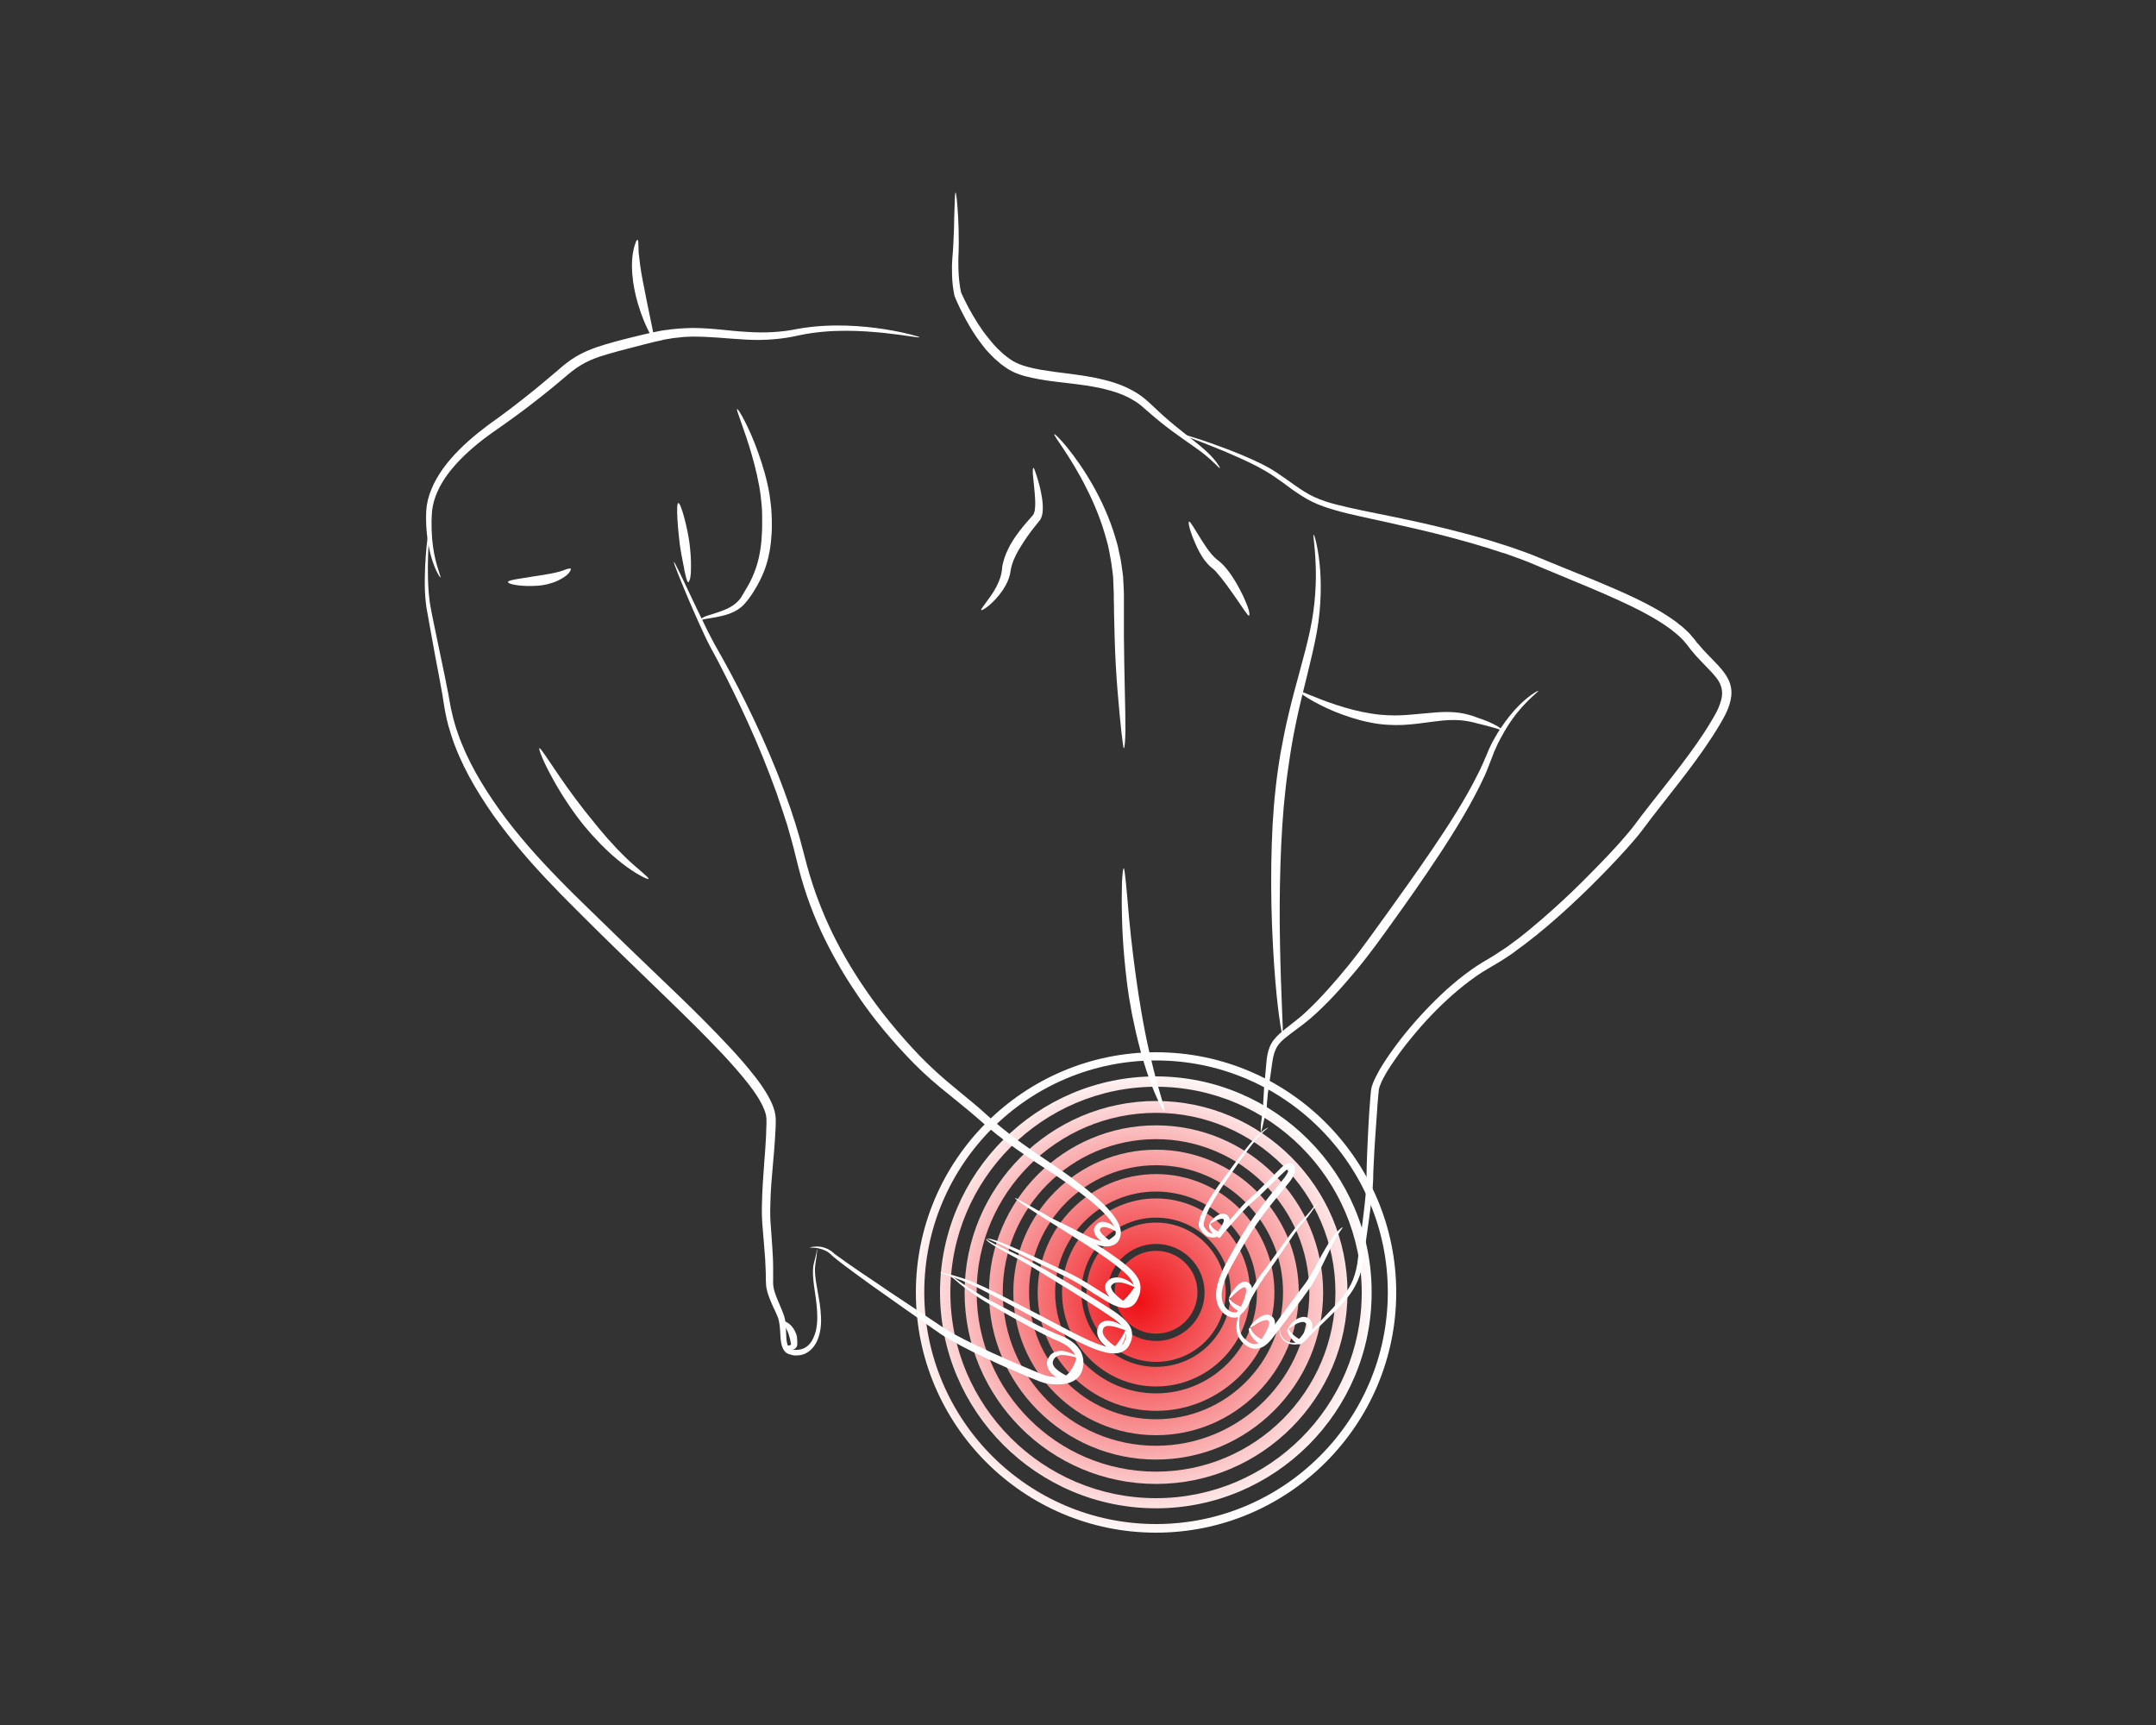 <svg xml:space="preserve" style="enable-background:new 0 0 1000 800;" viewBox="0 0 1000 800" y="0px" x="0px" id="Layer_1" xmlns:xlink="http://www.w3.org/1999/xlink" xmlns="http://www.w3.org/2000/svg"><rect x="0" y="0" width="1000" height="800" fill="#333333" stroke="none"/><style type="text/css">	.st0{fill:url(#SVGID_1_);}	.st1{fill:url(#SVGID_00000103982473809095813850000004381150089867750587_);}	.st2{fill:url(#SVGID_00000016056851623889307660000008702981135272000700_);}	.st3{fill:url(#SVGID_00000124152151442305397830000013011541263061057193_);}	.st4{fill:url(#SVGID_00000020381047114124167330000006025769329362413210_);}	.st5{fill:url(#SVGID_00000107586667652015512880000012143685435220854453_);}	.st6{fill:url(#SVGID_00000077296682133249455740000002774730015897026742_);}	.st7{fill:url(#SVGID_00000179641041559121190090000001537286556476906384_);}	.st8{fill:url(#SVGID_00000011004748073633540120000017464600614136103087_);}	.st9{fill:#FFFFFF;}</style><g>	<g>		<g>			<g>				<radialGradient gradientUnits="userSpaceOnUse" r="109.476" cy="603.568" cx="528.246" id="SVGID_1_">					<stop style="stop-color:#EF4136" offset="0"></stop>					<stop style="stop-color:#EF0F14" offset="0"></stop>					<stop style="stop-color:#FFFFFF" offset="1"></stop>				</radialGradient>				<path d="M536.2,631.6c-17.8,0-32.3-14.5-32.3-32.3c0-17.8,14.5-32.3,32.3-32.3c17.8,0,32.3,14.5,32.3,32.3     C568.5,617.2,554,631.6,536.2,631.6z M536.2,576.9c-12.4,0-22.5,10.1-22.5,22.5s10.1,22.5,22.5,22.5c12.4,0,22.5-10.1,22.5-22.5     S548.6,576.9,536.2,576.9z" class="st0"></path>			</g>			<g>									<radialGradient gradientUnits="userSpaceOnUse" r="109.476" cy="603.567" cx="528.246" id="SVGID_00000178181911940944287710000017599541102039408042_">					<stop style="stop-color:#EF4136" offset="0"></stop>					<stop style="stop-color:#EF0F14" offset="0"></stop>					<stop style="stop-color:#FFFFFF" offset="1"></stop>				</radialGradient>				<path d="M536.2,643c-24,0-43.6-19.6-43.6-43.6     c0-24,19.6-43.6,43.6-43.6c24,0,43.6,19.6,43.6,43.6C579.8,623.4,560.2,643,536.2,643z M536.2,564.7     c-19.1,0-34.6,15.5-34.6,34.6c0,19.1,15.5,34.6,34.6,34.6c19.1,0,34.6-15.5,34.6-34.6C570.8,580.2,555.3,564.7,536.2,564.7z" style="fill:url(#SVGID_00000178181911940944287710000017599541102039408042_);"></path>			</g>			<g>									<radialGradient gradientUnits="userSpaceOnUse" r="109.477" cy="603.568" cx="528.246" id="SVGID_00000129181595459076218950000004780982798392770974_">					<stop style="stop-color:#EF4136" offset="0"></stop>					<stop style="stop-color:#EF0F14" offset="0"></stop>					<stop style="stop-color:#FFFFFF" offset="1"></stop>				</radialGradient>				<path d="M536.2,654.3     c-30.3,0-54.9-24.6-54.9-54.9c0-30.3,24.6-54.9,54.9-54.9c30.3,0,54.9,24.6,54.9,54.9C591.1,629.6,566.5,654.3,536.2,654.3z      M536.2,552.6c-25.8,0-46.8,21-46.8,46.8s21,46.8,46.8,46.8c25.8,0,46.8-21,46.8-46.8S562,552.6,536.2,552.6z" style="fill:url(#SVGID_00000129181595459076218950000004780982798392770974_);"></path>			</g>			<g>									<radialGradient gradientUnits="userSpaceOnUse" r="109.476" cy="603.568" cx="528.246" id="SVGID_00000133509274729009410700000005040552904809180586_">					<stop style="stop-color:#EF4136" offset="0"></stop>					<stop style="stop-color:#EF0F14" offset="0"></stop>					<stop style="stop-color:#FFFFFF" offset="1"></stop>				</radialGradient>				<path d="M536.2,665.6     c-36.5,0-66.2-29.7-66.2-66.2s29.7-66.2,66.2-66.2c36.5,0,66.2,29.7,66.2,66.2S572.7,665.6,536.2,665.6z M536.2,540.4     c-32.5,0-58.9,26.4-58.9,58.9c0,32.5,26.4,58.9,58.9,58.9c32.5,0,58.9-26.4,58.9-58.9C595.1,566.9,568.7,540.4,536.2,540.4z" style="fill:url(#SVGID_00000133509274729009410700000005040552904809180586_);"></path>			</g>			<g>									<radialGradient gradientUnits="userSpaceOnUse" r="109.476" cy="603.568" cx="528.246" id="SVGID_00000036949219641005815440000003617693272270714806_">					<stop style="stop-color:#EF4136" offset="0"></stop>					<stop style="stop-color:#EF0F14" offset="0"></stop>					<stop style="stop-color:#FFFFFF" offset="1"></stop>				</radialGradient>				<path d="M536.2,676.9     c-42.7,0-77.5-34.8-77.5-77.5c0-42.7,34.8-77.5,77.5-77.5c42.7,0,77.5,34.8,77.5,77.5C613.7,642.1,578.9,676.9,536.2,676.9z      M536.2,528.3c-39.2,0-71.1,31.9-71.1,71.1c0,39.2,31.9,71.1,71.1,71.1c39.2,0,71.1-31.9,71.1-71.1     C607.2,560.2,575.4,528.3,536.2,528.3z" style="fill:url(#SVGID_00000036949219641005815440000003617693272270714806_);"></path>			</g>			<g>									<radialGradient gradientUnits="userSpaceOnUse" r="109.476" cy="603.568" cx="528.246" id="SVGID_00000061451218847612090320000005903385723297985453_">					<stop style="stop-color:#EF4136" offset="0"></stop>					<stop style="stop-color:#EF0F14" offset="0"></stop>					<stop style="stop-color:#FFFFFF" offset="1"></stop>				</radialGradient>				<path d="M536.2,688.2     c-49,0-88.8-39.9-88.8-88.8c0-49,39.9-88.8,88.8-88.8s88.8,39.9,88.8,88.8C625,648.3,585.2,688.2,536.2,688.2z M536.2,516.1     c-45.9,0-83.2,37.3-83.2,83.2c0,45.9,37.3,83.2,83.2,83.2c45.9,0,83.2-37.3,83.2-83.2C619.4,553.5,582.1,516.1,536.2,516.1z" style="fill:url(#SVGID_00000061451218847612090320000005903385723297985453_);"></path>			</g>			<g>									<radialGradient gradientUnits="userSpaceOnUse" r="109.476" cy="603.567" cx="528.246" id="SVGID_00000046304832635208174440000000010777985915521675_">					<stop style="stop-color:#EF4136" offset="0"></stop>					<stop style="stop-color:#EF0F14" offset="0"></stop>					<stop style="stop-color:#FFFFFF" offset="1"></stop>				</radialGradient>				<path d="M536.2,699.5     C481,699.5,436,654.6,436,599.3c0-55.2,44.9-100.1,100.1-100.1c55.2,0,100.1,44.9,100.1,100.1     C636.3,654.6,591.4,699.5,536.2,699.5z M536.2,504c-52.6,0-95.4,42.8-95.4,95.4c0,52.6,42.8,95.4,95.4,95.4s95.4-42.8,95.4-95.4     C631.5,546.8,588.8,504,536.2,504z" style="fill:url(#SVGID_00000046304832635208174440000000010777985915521675_);"></path>			</g>			<g>									<radialGradient gradientUnits="userSpaceOnUse" r="109.476" cy="603.567" cx="528.246" id="SVGID_00000054966535025056765150000014793024999583262142_">					<stop style="stop-color:#EF4136" offset="0"></stop>					<stop style="stop-color:#EF0F14" offset="0"></stop>					<stop style="stop-color:#FFFFFF" offset="1"></stop>				</radialGradient>				<path d="M536.2,710.8     c-61.5,0-111.4-50-111.4-111.4c0-61.4,50-111.4,111.4-111.4c61.4,0,111.4,50,111.4,111.4C647.6,660.8,597.6,710.8,536.2,710.8z      M536.2,491.8c-59.3,0-107.5,48.2-107.5,107.5c0,59.3,48.2,107.5,107.5,107.5c59.3,0,107.5-48.2,107.5-107.5     C643.7,540.1,595.5,491.8,536.2,491.8z" style="fill:url(#SVGID_00000054966535025056765150000014793024999583262142_);"></path>			</g>		</g>		<g>							<radialGradient gradientUnits="userSpaceOnUse" r="109.476" cy="603.568" cx="528.246" id="SVGID_00000023971990921821999870000009498148666391769264_">				<stop style="stop-color:#EF4136" offset="0"></stop>				<stop style="stop-color:#EF0F14" offset="0"></stop>				<stop style="stop-color:#FFFFFF" offset="1"></stop>			</radialGradient>			<circle r="19.2" cy="599.3" cx="536.2" style="fill:url(#SVGID_00000023971990921821999870000009498148666391769264_);"></circle>		</g>	</g>	<g>		<g>			<path d="M593.5,613.7c0,0,0.1,0.2,0.1,0.6c0,0.2,0,0.5,0,0.8c0,0.3,0,0.6,0,1c0,0.4,0.1,0.8,0.1,1.3    c0.1,0.5,0.2,1,0.4,1.5c0.4,1,1.1,2.1,2.3,2.9c1.2,0.7,2.8,1.1,4.5,0.9c0.9-0.1,1.7-0.4,2.5-0.8c0.2-0.1,0.4-0.2,0.5-0.4l0.2-0.2    l0.3-0.3c0.4-0.4,0.7-0.8,1.1-1.2c3-3.1,6.4-6.6,10.2-10.5c1.9-2,3.8-4,5.8-6.3c1.9-2.2,3.7-4.7,5.1-7.4c1.4-2.8,2.3-5.9,2.9-9.2    c0.4-3.4,0.9-6.9,1.3-10.5c0.9-7.2,2-14.8,2.7-22.7c0.2-2,0.3-3.9,0.3-5.9c0-2,0.1-4.1,0.1-6.2c0.1-4.1,0.3-8.3,0.5-12.6    c0.2-4.2,0.4-8.6,0.7-12.9c0.2-2.2,0.3-4.4,0.5-6.6c0.1-1.1,0.2-2.2,0.3-3.3c0.1-0.5,0.2-1.4,0.4-1.9c0.2-0.6,0.4-1.2,0.6-1.7    c0.9-2.2,2-4.2,3.1-6.2c1.2-2,2.4-3.9,3.7-5.8c2.6-3.8,5.3-7.4,8.2-11c5.8-7.1,12.2-13.9,19.1-20.2c3.5-3.1,7.1-6.1,10.9-8.8    c1.9-1.4,3.9-2.7,5.9-3.9c2.1-1.2,3.9-2.3,5.8-3.5c1.9-1.2,3.7-2.5,5.6-3.7c1.8-1.3,3.6-2.7,5.4-4c1.8-1.4,3.5-2.8,5.2-4.2    c1.7-1.4,3.4-2.9,5.1-4.3c6.7-5.8,13.1-11.7,19.1-17.7c6-6,11.8-11.9,17.1-17.8c2.6-3,5.2-5.9,7.4-8.9c2.3-3.1,4.6-6.1,6.9-9    c4.5-5.8,9.4-11.8,14.3-18.3c4.9-6.5,9.9-13.3,14.3-20.8c1.1-1.9,2.2-3.7,3-5.6c0.8-1.9,1.5-3.9,1.7-5.8c0.2-1.9-0.1-3.7-0.9-5.5    c-0.8-1.8-2.2-3.4-3.7-5.1c-3-3.3-6.6-6.6-9.6-10.4c-0.4-0.5-0.8-0.9-1.1-1.4c-0.4-0.5-0.8-1-1.1-1.4l-1.1-1.3    c-0.4-0.4-0.7-0.9-1.1-1.2c-0.8-0.8-1.6-1.6-2.5-2.3l-2.7-2.2c-7.5-5.5-16.2-9.8-25-13.8c-8.8-4-17.9-7.7-26.8-11.4    c-4.5-1.8-9-3.8-13.4-5.6l-3.3-1.3c-1.1-0.4-2.2-0.8-3.3-1.2c-1.1-0.4-2.2-0.8-3.3-1.2c-1.1-0.4-2.2-0.8-3.4-1.1    c-9-3-17.9-5.5-26.8-7.8c-8.8-2.3-17.5-4.2-25.9-6.1c-4.2-0.9-8.3-1.8-12.3-2.7c-4-0.9-8-1.8-11.8-2.9c-3.8-1.1-7.5-2.3-11-4    c-3.5-1.7-6.5-3.8-9.4-5.8c-2.8-2.1-5.5-4.1-8.2-5.9c-2.6-1.8-5.3-3.3-7.9-4.7c-5.2-2.7-10.1-4.8-14.5-6.7    c-4.3-1.8-8.1-3.3-11.2-4.5c-3.1-1.2-5.5-2.1-7.1-2.7c-1.6-0.6-2.5-1-2.4-1.1c0-0.1,0.9,0.1,2.6,0.6c1.7,0.5,4.1,1.3,7.3,2.3    c3.1,1.1,7,2.4,11.4,4.1c4.4,1.7,9.4,3.7,14.8,6.3c2.7,1.3,5.5,2.8,8.2,4.6c2.7,1.8,5.5,3.8,8.3,5.8c2.9,2,5.8,4,9.1,5.5    c3.3,1.5,6.9,2.7,10.7,3.6c7.5,1.9,15.7,3.5,24.1,5.2c8.4,1.7,17.1,3.6,26,5.8c8.9,2.2,18,4.6,27.1,7.6c1.1,0.4,2.3,0.7,3.4,1.1    c1.1,0.4,2.3,0.8,3.4,1.2c1.1,0.4,2.3,0.8,3.4,1.2l3.4,1.3c4.5,1.8,8.9,3.7,13.4,5.5c9,3.6,18.1,7.3,27,11.2    c8.9,4,17.8,8.3,25.8,14.1c1,0.8,1.9,1.6,2.9,2.3c1,0.8,1.8,1.7,2.8,2.6c0.5,0.4,0.9,0.9,1.3,1.4l1.2,1.4    c0.4,0.5,0.8,0.9,1.1,1.4c0.3,0.5,0.7,0.9,1.1,1.3c2.9,3.6,6.3,6.7,9.5,10.2c1.6,1.8,3.2,3.7,4.4,6.1c1.2,2.4,1.7,5.2,1.4,7.8    c-0.6,5.2-3.1,9.4-5.3,13.2c-4.6,7.7-9.6,14.7-14.5,21.2c-4.9,6.5-9.8,12.6-14.3,18.4c-2.3,2.9-4.5,5.8-6.8,8.9    c-2.4,3.2-5,6.2-7.7,9.2c-5.4,6-11.2,12-17.3,18c-6.1,6-12.6,12-19.4,17.8c-1.7,1.4-3.5,2.9-5.2,4.3c-1.8,1.4-3.6,2.8-5.4,4.2    c-1.8,1.3-3.7,2.7-5.5,4.1c-1.9,1.3-3.8,2.6-5.8,3.8c-2,1.2-4.1,2.4-5.9,3.5c-1.9,1.1-3.8,2.3-5.6,3.6c-3.7,2.6-7.2,5.4-10.6,8.4    c-6.8,6-13.1,12.6-18.8,19.6c-2.9,3.5-5.6,7-8.1,10.7c-1.3,1.8-2.5,3.7-3.6,5.5c-1.1,1.9-2.2,3.8-2.9,5.7    c-0.2,0.5-0.4,0.9-0.5,1.4c-0.1,0.2-0.1,0.5-0.2,0.7c0,0.2-0.1,0.4-0.1,0.7c-0.1,1.1-0.2,2.2-0.3,3.3c-0.2,2.2-0.4,4.4-0.5,6.5    c-0.3,4.3-0.6,8.6-0.9,12.8c-0.3,4.2-0.5,8.4-0.7,12.5c-0.1,2.1-0.2,4.1-0.2,6.1c-0.1,2.1-0.2,4.1-0.4,6.1c-0.8,8-2,15.6-3,22.8    c-0.5,3.6-1,7.1-1.5,10.5c-0.6,3.5-1.7,6.8-3.3,9.8c-1.5,3-3.5,5.5-5.5,7.8c-2,2.2-4.1,4.3-6,6.2c-3.9,3.8-7.5,7.2-10.5,10.3    c-0.4,0.4-0.8,0.8-1.1,1.1l-0.3,0.3l-0.3,0.3c-0.2,0.2-0.5,0.4-0.7,0.5c-1,0.5-2,0.8-3,0.9c-2,0.2-3.8-0.3-5.1-1.2    c-1.3-0.9-2.1-2.2-2.5-3.4c-0.2-0.6-0.2-1.1-0.3-1.6c0-0.5,0-1,0-1.4c0-0.4,0-0.8,0.1-1.1c0-0.3,0.1-0.6,0.1-0.8    C593.4,613.9,593.5,613.7,593.5,613.7z" class="st9"></path>		</g>		<g>			<path d="M594.8,479.5c-0.3,0-1.1-4.5-2-11.9c-0.9-7.4-1.8-17.8-2.4-29.5c-1.3-23.3-1.1-51.8,1.2-71.9    c0.5-5,1.3-10.7,2.3-16.7c1.1-6,2.3-12.3,3.9-18.8c3-12.9,7.2-26.1,9.8-38.2c2.6-12.1,3-23.3,2.6-31.4c-0.3-8.1-1.3-13-0.9-13.1    c0.3-0.1,1.8,4.8,2.7,12.9c0.9,8.1,1,19.6-1.2,32.1c-2.3,12.5-6.1,25.7-8.9,38.5c-1.4,6.4-2.6,12.7-3.5,18.6    c-0.9,5.9-1.7,11.5-2.2,16.4c-2.3,19.8-3,48.1-2.5,71.3c0.2,11.6,0.6,22,0.9,29.4C594.9,474.9,595.2,479.4,594.8,479.5z" class="st9"></path>		</g>		<g>			<path d="M697,338.8c-0.1,0.1-0.5-0.1-1.3-0.4c-0.8-0.3-2-0.7-3.5-1.1c-1.5-0.4-3.3-0.9-5.3-1.4    c-1-0.2-2.1-0.5-3.2-0.8c-0.6-0.1-1.1-0.3-1.7-0.4c-0.6-0.1-1.1-0.2-1.7-0.3c-4.6-0.8-9.8-0.5-15,0.2c-5.1,0.7-10.3,1.4-14.6,1.6    c-4.3,0.2-9.9,0-15.5-1.2c-5.6-1.1-11.2-3-16.2-5c-9.9-4.1-17-9-16.6-9.5c0.3-0.5,7.8,3.3,17.7,6.5c4.9,1.6,10.5,3.1,15.8,3.9    c5.3,0.9,10.4,1,14.5,0.8c4.1-0.2,9.1-0.8,14.4-1.2c5.3-0.5,11.1-0.5,16.1,0.9c0.6,0.2,1.2,0.3,1.8,0.5c0.6,0.2,1.1,0.4,1.7,0.6    c1.1,0.4,2.1,0.8,3.1,1.1c2,0.7,3.8,1.5,5.2,2.2c1.4,0.7,2.6,1.4,3.3,2C696.9,338.1,697.2,338.7,697,338.8z" class="st9"></path>		</g>		<g>			<path d="M584.9,524.8c-0.1,0-0.2-1-0.1-2.8c0.1-0.9,0.2-2,0.4-3.3c0.1-0.6,0.2-1.3,0.3-2c0.1-0.7,0.2-1.4,0.4-2.2    c0-0.3,0-0.7,0-1c0-0.4,0-0.8,0-1.1c0-0.8,0-1.6,0.1-2.4c0.1-1.7,0.2-3.4,0.3-5.3c0.3-3.7,0.7-7.8,1.1-12.1    c0.2-2.2,0.5-4.6,1.5-7c0.9-2.4,2.7-4.5,4.6-6.2c3.8-3.4,7.9-6.1,11.6-9.5c7.4-6.8,14.3-14.8,20.6-22.5    c6.3-7.8,11.7-15.6,16.6-22.3c6.2-8.7,14-19.4,21.8-30.9c7.8-11.5,15.7-23.7,21.5-35.5c0.4-0.7,0.7-1.5,1.1-2.2    c0.3-0.7,0.6-1.5,1-2.2c0.6-1.5,1.3-2.9,1.9-4.4c0.3-0.7,0.6-1.5,0.9-2.2c0.3-0.7,0.7-1.4,1-2.1c0.3-0.7,0.7-1.4,1-2    c0.4-0.6,0.7-1.3,1.1-1.9c2.9-5.1,6.1-9.2,9-12.5c5.9-6.5,10.8-9,10.9-8.8c0.2,0.3-4.2,3.3-9.6,9.9c-2.7,3.3-5.5,7.5-8.1,12.5    c-0.3,0.6-0.6,1.3-1,1.9c-0.3,0.6-0.6,1.3-0.9,2c-0.3,0.7-0.6,1.4-0.9,2c-0.3,0.7-0.5,1.4-0.8,2.1c-0.6,1.5-1.1,2.9-1.7,4.4    c-0.3,0.8-0.6,1.5-0.9,2.3c-0.3,0.8-0.7,1.5-1,2.3c-5.6,12.2-13.3,24.8-21,36.5c-7.7,11.7-15.4,22.6-21.6,31.2    c-4.8,6.7-10.4,14.6-16.9,22.4c-6.5,7.8-13.6,15.8-21.5,22.6c-4,3.4-8.3,6.2-11.9,9.2c-1.8,1.5-3.2,3.1-4,5    c-0.9,1.9-1.3,4-1.6,6.1c-0.6,4.3-1.2,8.4-1.7,12c-0.3,1.8-0.5,3.5-0.6,5.2c-0.1,0.8-0.2,1.6-0.2,2.3c0,0.4,0,0.7-0.1,1.1    c0,0.4,0,0.8,0,1.2c-0.4,1.6-0.7,3-1.1,4.3c-0.3,1.2-0.5,2.3-0.7,3.2C585.2,523.9,585.1,524.8,584.9,524.8z" class="st9"></path>		</g>		<g>			<path d="M611.2,557.4c0.1,0.1-0.8,1.7-2.8,4.5c-1,1.4-2.2,3.1-3.9,4.8c-1.5,1.7-3.1,4-4.8,6.4    c-3.4,4.9-7.2,10.7-11.7,17c-0.3,0.4-0.6,0.8-0.9,1.2c-0.3,0.4-0.6,0.7-0.8,1.1c-0.5,0.8-1,1.6-1.6,2.4c-1,1.7-2,3.4-3.1,5.2    c-1,1.8-2.1,3.6-3.2,5.4c-0.6,0.9-1.1,1.8-1.7,2.7c-0.3,0.5-0.6,0.9-1,1.4c-0.2,0.2-0.4,0.5-0.6,0.7c-0.2,0.2-0.7,0.6-1.1,0.7    c-0.9,0.2-1.7,0.2-2.5,0.1c-0.8-0.1-1.6-0.4-2.3-0.8c-1.4-0.7-2.6-1.9-3.4-3.2c-1.7-2.6-2-5.9-1.6-8.8c0.4-2.9,1.4-5.6,2.5-8.2    c1.1-2.5,2.4-4.9,3.7-7.3c1.3-2.4,2.6-4.6,3.9-6.9c1.3-2.2,2.6-4.5,4-6.6c2.7-4.2,5.5-8.1,8.2-11.5c1.7-2.2,3.6-4.6,5.6-7    c1-1.2,2-2.4,3-3.7c0.5-0.6,1-1.2,1.4-1.9c0.4-0.6,0.8-1.3,1-1.9c0.1-0.3,0.2-0.6,0.2-0.9c0-0.1,0-0.2,0-0.4c0,0,0,0,0,0    c0,0,0,0,0,0c0,0,0,0,0,0c0,0,0,0-0.1,0l-0.2,0.1c-0.4,0.2-1.1,0.9-1.8,1.5c-0.6,0.6-1.3,1.2-1.9,1.8c-2.6,2.5-5.2,5-7.8,7.6    c-1.3,1.3-2.7,2.6-4.1,3.8c-0.8,0.7-1.4,1.2-2.1,1.8c-0.7,0.6-1.3,1.3-1.9,1.9c-2.6,2.6-5,5.5-7.5,8.3c-0.6,0.7-1.3,1.4-1.9,2.1    c-0.6,0.7-1.5,1.4-2.3,2c-0.9,0.6-1.9,1-3,1.1c-1.1,0.1-2.3-0.1-3.3-0.6c-1-0.5-1.7-1.3-2.4-2.1l-0.4-0.6l-0.4-0.6l-0.2-0.3    c-0.1-0.1-0.1-0.3-0.2-0.5c-0.1-0.3-0.2-0.6-0.2-0.9c-0.1-1.1,0.2-2.1,0.4-3c0.3-0.9,0.6-1.8,1-2.6c1.5-3.3,3.3-6.2,5.1-9    c1.8-2.8,3.7-5.4,5.5-7.8c3.6-4.9,6.8-9.3,9.6-12.8c2.8-3.6,5.3-6.3,7.3-8c1.9-1.7,3.3-2.2,3.4-2.1c0,0-0.3,0.2-0.8,0.6    c-0.5,0.4-1.3,1-2.2,1.9c-1.8,1.7-4.1,4.6-6.8,8.2c-2.7,3.7-5.8,8.1-9.2,13.1c-1.8,2.5-3.5,5.1-5.2,7.9c-1.7,2.8-3.4,5.7-4.7,8.9    c-0.3,0.8-0.6,1.6-0.8,2.4c-0.2,0.8-0.4,1.6-0.3,2.3c0,0.2,0,0.3,0.1,0.4l0.1,0.2l0.2,0.3l0.3,0.5l0.4,0.5c0.5,0.6,1,1.2,1.7,1.5    c1.2,0.7,2.8,0.4,4.1-0.5c0.7-0.4,1.3-1,1.9-1.6c0.6-0.7,1.2-1.3,1.8-2c2.4-2.8,4.8-5.7,7.4-8.5c0.7-0.7,1.3-1.4,2-2    c0.7-0.7,1.5-1.3,2.1-1.9c1.4-1.2,2.7-2.5,4-3.8c2.6-2.6,5.2-5.2,7.7-7.7c0.6-0.6,1.3-1.2,1.9-1.9c0.7-0.6,1.2-1.2,2.3-1.9    l0.4-0.2c0.2-0.1,0.4-0.1,0.6-0.2c0.4-0.1,0.8-0.1,1.2-0.1c0.8,0.1,1.6,0.6,1.9,1.4c0.2,0.4,0.3,0.8,0.3,1.2c0,0.3,0,0.6,0,0.9    c-0.1,0.6-0.2,1.1-0.4,1.5c-0.7,1.8-1.8,3.3-2.9,4.6c-1,1.3-2.1,2.5-3,3.7c-2,2.4-3.9,4.7-5.6,6.9c-2.7,3.4-5.4,7.2-8.1,11.3    c-1.3,2.1-2.6,4.2-3.9,6.4c-1.3,2.2-2.6,4.5-3.9,6.8c-1.3,2.3-2.6,4.7-3.7,7.1c-1.1,2.4-2,4.9-2.4,7.4c-0.4,2.5-0.1,5.1,1.2,7.1    c0.6,1,1.5,1.9,2.5,2.4c0.5,0.3,1,0.4,1.5,0.5c0.5,0.1,1.1,0.1,1.5,0c0.1,0,0,0,0.2-0.2c0.1-0.1,0.3-0.3,0.4-0.5    c0.3-0.4,0.6-0.8,0.9-1.2c0.6-0.8,1.2-1.7,1.7-2.6c1.1-1.8,2.2-3.5,3.2-5.3c1.1-1.8,2.1-3.5,3.2-5.2c0.5-0.8,1.1-1.7,1.7-2.5    c0.3-0.4,0.6-0.8,0.9-1.2c0.3-0.4,0.6-0.7,0.9-1.1c4.5-6.1,8.5-11.9,12.1-16.6c1.8-2.4,3.4-4.5,5.2-6.3c1.7-1.6,3-3.2,4.1-4.5    C610,558.9,611.1,557.4,611.2,557.4z" class="st9"></path>		</g>		<g>			<path d="M622.8,569.2c0.1,0.1-1.1,1.4-2.5,3.9c-1.5,2.4-3.3,6-5.2,10c-2,4-4,8.6-6.6,12.8c-0.7,1.1-1.4,2-2.1,3    c-0.7,0.9-1.4,1.9-2,2.8c-1.3,1.8-2.6,3.5-3.8,5.1c-2.3,3.1-5.2,7-8.3,11c-0.8,1-1.6,2.1-2.4,3.1c-0.9,1.1-1.8,2.1-2.9,2.9    c-1.1,0.9-2.5,1.5-4.1,1.7c-1.5,0.1-3-0.3-4.2-1c-1.2-0.7-2.1-1.6-2.9-2.5c-0.8-1-1.4-2-1.8-3.1c-0.7-2.2-0.6-4.2-0.3-5.8    c0.5-3.2,1.6-4.9,1.7-4.9c0.2,0.1-0.5,1.9-0.6,5c-0.1,1.5,0,3.3,0.7,5.1c0.4,0.9,0.9,1.7,1.6,2.4c0.8,0.7,1.6,1.5,2.5,2    c0.9,0.5,1.9,0.7,2.9,0.6c1-0.1,2-0.6,2.8-1.4c1.8-1.4,3.1-3.6,4.6-5.7c3-4.1,5.8-8,8.1-11.1c1.2-1.5,2.4-3.3,3.8-5.1    c0.7-0.9,1.4-1.8,2.1-2.8c0.7-0.9,1.5-1.9,2.1-2.8c2.6-3.9,4.8-8.4,7-12.3c2.2-3.9,4.3-7.4,6.1-9.7    C621.1,570.1,622.7,569,622.8,569.2z" class="st9"></path>		</g>		<g>			<path d="M570.1,602.3c0.2,0,0.5,0.5,1.1,1.2c0.7,0.6,1.8,1.4,3.2,2c0.3,0.2,0.7,0.3,1,0.5c0.1,0,0.2,0,0.2,0    c0,0,0-0.1,0-0.1c0,0,0,0,0.1-0.2c0.2-0.4,0.4-0.7,0.5-1.1c0.7-1.4,1.2-2.9,1.5-4.1c0.2-0.6,0.3-1.3,0.3-1.9    c0-0.7-0.1-1.2-0.3-1.4c-0.1-0.1-0.2-0.2-0.4-0.2c-0.2,0-0.5,0-0.8,0.2c-0.6,0.3-1.3,0.7-2,1.2    C572.2,600.3,570.4,602.5,570.1,602.3c-0.3-0.2,0.8-2.8,3.2-5.5c0.6-0.7,1.3-1.4,2.3-1.9c0.5-0.3,1.1-0.5,1.8-0.5    c0.4,0,0.8,0,1.1,0.2c0.4,0.1,0.7,0.4,1,0.6c0.3,0.2,0.5,0.5,0.7,0.8c0.2,0.3,0.3,0.6,0.4,0.9c0.1,0.3,0.1,0.6,0.2,0.8    c0,0.3,0,0.5,0.1,0.8c0,1-0.1,1.9-0.3,2.6c-0.4,1.5-1,3.1-1.9,4.7c-0.2,0.4-0.5,0.8-0.8,1.2c-0.1,0.1-0.4,0.6-0.6,0.8l-0.8,0.9    c-0.1,0.1-0.1,0.2-0.2,0.2l-0.3-0.1l-0.5-0.2c-0.3-0.2-0.7-0.3-1-0.5c-0.5-0.3-0.8-0.5-1.1-0.7c-1.4-1-2.5-2.1-3-3.1    C569.8,603.1,569.9,602.3,570.1,602.3z" class="st9"></path>		</g>		<g>			<path d="M579.8,615.6c0.1,0,0.2,0.3,0.4,0.8c0.2,0.4,0.5,1,1,1.7c0.5,0.6,1.2,1.3,2.1,1.9c0.4,0.3,0.9,0.6,1.4,0.9    l0.3,0.2l0.1,0c0,0,0.1,0,0.1,0c0,0,0-0.1,0-0.1l0,0l0.2-0.3c0.3-0.5,0.6-0.9,0.9-1.4c0.6-0.9,1-1.8,1.4-2.6    c0.3-0.6,0.6-1.3,0.8-2c0.2-0.7,0.3-1.4,0.1-1.8c-0.1-0.2-0.2-0.4-0.4-0.5c-0.2-0.1-0.4-0.2-0.7-0.2c-0.6,0-1.5,0.2-2.2,0.5    c-1.5,0.6-2.9,1.5-3.8,2.1C580.5,615.4,579.9,615.7,579.8,615.6c-0.1-0.1,0.2-0.8,1-1.7c0.8-0.9,2-2.1,3.6-3.1    c0.8-0.5,1.8-1,3.1-1.1c0.6,0,1.4,0.1,2,0.5c0.6,0.4,1.2,0.9,1.5,1.6c0.6,1.4,0.4,2.6,0.2,3.5c-0.2,1-0.6,1.8-0.9,2.5    c-0.4,0.9-1,1.9-1.7,2.9c-0.3,0.5-0.7,1-1.1,1.4c-0.3,0.3-0.5,0.7-0.8,1c-0.3,0.4-0.7,0.8-1,1.2c-0.5-0.3-0.9-0.6-1.4-0.9    c-0.2-0.2-0.5-0.3-0.7-0.5l-0.4-0.3c-0.5-0.4-0.9-0.8-1.4-1.3c-0.8-0.9-1.5-1.8-2-2.7c-0.4-0.9-0.6-1.7-0.6-2.3    C579.5,615.9,579.7,615.6,579.8,615.6z" class="st9"></path>		</g>		<g>			<path d="M597.6,616.1c0.2,0.1,0.3,0.6,0.8,1.3c0.5,0.7,1.4,1.7,2.5,2.5c0.3,0.2,0.6,0.4,0.9,0.6    c0.1,0.1,0.3,0.2,0.4,0.3c0.2,0.1,0.3,0.2,0.3,0.1c0.1,0,0.1,0,0.2-0.1c0,0,0,0,0,0c0,0,0,0,0,0l0.1-0.1l0.4-0.4    c1-1.2,1.8-2.4,2.3-3.4c0.2-0.5,0.5-1.1,0.6-1.6c0.1-0.6,0-1-0.2-1.4c-0.3-0.4-0.7-0.7-1.3-0.8c-0.6-0.1-1.3,0.1-2,0.3    c-1.4,0.5-2.6,1.3-3.5,1.9C598.3,615.9,597.7,616.3,597.6,616.1c-0.1-0.1,0.2-0.8,0.8-1.6c0.7-0.9,1.8-2,3.3-2.9    c0.8-0.4,1.8-0.8,2.9-0.9c1.2,0,2.5,0.5,3.2,1.5c0.8,1,1,2.3,0.9,3.3c-0.1,1-0.5,1.8-0.8,2.5c-0.7,1.3-1.7,2.7-2.9,4l-0.5,0.5    l-0.3,0.3c-0.1,0.1-0.3,0.2-0.5,0.3c-0.6,0.5-1.4,0.4-2.1,0c-0.4-0.2-0.6-0.3-0.8-0.5c-0.2-0.1-0.4-0.3-0.5-0.4    c-0.3-0.3-0.6-0.6-0.9-0.9c-1.1-1.2-1.8-2.5-2.2-3.5c-0.2-0.5-0.2-1-0.1-1.3C597.3,616.3,597.5,616.1,597.6,616.1z" class="st9"></path>		</g>		<g>			<path d="M561.1,567.5c0.2,0,0.4,0.5,0.8,1.1c0.4,0.6,1,1.3,2,1.9c0.2,0.1,0.5,0.3,0.7,0.4l0.2,0.1c0,0,0,0,0.1,0    c0,0,0.1,0,0.1,0c0.1,0,0.1,0,0.1-0.1c0,0,0-0.1,0-0.1l0,0c0,0,0,0,0.1-0.1c0.7-1.1,1.4-2.1,1.8-2.9c0.5-0.8,0.8-1.9,0.6-2.2    c-0.2-0.2-0.2-0.3-0.6-0.4c-0.4,0-1,0.1-1.6,0.3c-1.1,0.4-2.1,1-2.9,1.4C561.8,567.4,561.3,567.7,561.1,567.5    c-0.1-0.1,0.1-0.7,0.7-1.3c0.6-0.7,1.4-1.6,2.7-2.4c0.6-0.4,1.3-0.8,2.3-0.9c0.3,0,0.5-0.1,0.8,0c0.3,0.1,0.6,0.1,0.9,0.2    c0.6,0.3,1,0.6,1.3,1.1c0.2,0.2,0.3,0.5,0.4,0.8l0.1,0.4l0,0.4c0,0.3,0,0.5,0,0.7c0,0.2-0.1,0.5-0.1,0.7c-0.2,0.8-0.5,1.4-0.8,2    c-0.6,1-1.4,2.1-2.2,3.1l-0.5,0.7c-0.2,0.2-0.4,0.5-0.6,0.7l-0.3,0.3l-0.1,0.2c-0.1,0-0.1-0.1-0.2-0.1l-0.8-0.4    c-0.3-0.1-0.5-0.3-0.8-0.5l-0.4-0.2l-0.2-0.2c-0.3-0.2-0.5-0.5-0.8-0.7c-1-1-1.6-2.1-1.7-3C560.7,568,560.9,567.5,561.1,567.5z" class="st9"></path>		</g>		<g>			<path d="M521.3,347c-0.3,0-0.6-3-1.2-7.8c-0.5-4.9-1.2-11.7-1.8-19.3c-0.6-7.6-1.1-16.1-1.3-24.3    c-0.1-4.1-0.2-8.1-0.3-12c0-1.9,0-3.8-0.1-5.6c0-0.9,0-1.8,0-2.7c0-0.9-0.1-1.7-0.1-2.5c-0.1-1.6-0.1-3.3-0.2-5.1    c-0.2-1.8-0.4-3.6-0.7-5.5c-0.2-1.9-0.7-3.9-1-5.9c-0.2-1-0.4-2-0.6-3c-0.3-1-0.5-2-0.8-3c-2.2-8.2-5.5-16.5-9.2-23.7    c-3.6-7.3-7.5-13.5-10.4-17.9c-2.9-4.4-4.9-7.1-4.6-7.3c0.5-0.5,9.7,9.2,17.9,23.7c4.1,7.2,7.9,15.6,10.4,24.1    c0.3,1.1,0.6,2.1,0.9,3.1c0.3,1,0.5,2.1,0.7,3.1c0.4,2.1,1,4.1,1.2,6.1c0.3,2,0.6,4,0.8,5.8c0.1,1.9,0.2,3.7,0.3,5.4    c0.1,1.7,0.1,3.4,0.1,5.2c0,1.8,0,3.7,0,5.6c0,3.8,0,7.8,0,11.9c0.1,8.2,0.2,16.6,0.4,24.2c0.2,7.6,0.3,14.4,0.3,19.3    C521.9,344,521.6,347,521.3,347z" class="st9"></path>		</g>		<g>			<path d="M540.1,515.5c-0.5,0.2-4.7-7.8-8.3-18.8c-0.9-2.8-1.8-5.7-2.6-8.6c-0.8-3-1.6-6.1-2.3-9.1    c-0.6-3-1.3-6-1.9-8.9c-0.5-2.9-1-5.6-1.4-8c-1.5-9.8-3-24.7-3.2-37.1c-0.2-6.2-0.1-11.8,0-15.8c0.2-4,0.5-6.5,0.8-6.5    c0.3,0,0.6,2.5,1,6.5c0.4,4,0.9,9.5,1.4,15.6c1.1,12.3,3,26.9,4.5,36.6c0.4,2.4,0.8,5.1,1.3,7.9c0.5,2.8,1,5.8,1.6,8.8    c0.6,3,1.2,6,1.9,9c0.7,3,1.4,5.9,2.1,8.7C537.7,506.8,540.8,515.2,540.1,515.5z" class="st9"></path>		</g>		<g>			<path d="M455.1,282.9c-0.2-0.2,0.7-1.4,2.1-3.3c1.4-1.9,3.4-4.5,5-7.6c0.8-1.6,1.5-3.2,2-5l0.3-1.3l0.2-1.3    c0.1-1,0.2-2.2,0.5-3.2c0.5-2.1,1.2-4.1,2.1-5.9c0.8-1.8,1.7-3.4,2.6-4.8c1.8-2.8,4.3-6.1,7.1-9.2c0.7-0.8,1.4-1.6,2.1-2.4    c0.3-0.3,0.6-1.1,0.8-1.9c0.3-1.8,0.3-3.8,0.2-5.7c-0.2-3.9-0.7-7.4-0.9-10c-0.3-2.6-0.2-4.3,0.1-4.3c0.3,0,0.8,1.4,1.6,3.9    c0.8,2.5,1.8,6,2.4,10c0.3,2,0.5,4.2,0.3,6.6c-0.2,1.2-0.4,2.6-1.4,3.9c-0.7,0.8-1.3,1.7-2,2.5c-2.6,3.2-4.8,6.4-6.4,9    c-0.8,1.3-1.7,2.7-2.5,4.3c-0.8,1.6-1.5,3.2-2,5c-0.3,0.9-0.4,1.7-0.6,2.7l-0.3,1.7c-0.2,0.5-0.3,1.1-0.5,1.6    c-0.7,2.1-1.8,3.9-2.8,5.5c-2.2,3.2-4.6,5.6-6.5,7.2C456.6,282.5,455.3,283.2,455.1,282.9z" class="st9"></path>		</g>		<g>			<path d="M579.3,285.5c-0.3,0.1-0.9-0.7-1.9-2.1c-1-1.4-2.2-3.3-3.7-5.4c-2.9-4.2-6.5-9.3-9.3-12.4    c-0.3-0.4-0.7-0.8-1.1-1.2c-0.4-0.4-0.8-0.7-1.3-1.1c-1.3-1-2.3-2.3-3.3-3.5c-1.9-2.6-3.3-5.4-4.4-8c-2.3-5.2-3.4-9.6-2.8-9.9    c0.6-0.2,2.7,3.7,5.7,8.4c1.5,2.3,3.1,4.9,4.9,6.9c0.9,1,1.8,1.9,2.6,2.5c0.5,0.4,1.2,0.9,1.7,1.4c0.5,0.5,1,0.9,1.4,1.4    c3.3,3.6,6.5,9.1,8.8,13.9c1.1,2.4,2,4.6,2.5,6.2C579.6,284.3,579.6,285.4,579.3,285.5z" class="st9"></path>		</g>		<g>			<path d="M204.3,267.8c-0.1,0.1-1-1.1-2.1-3.5c-1.1-2.4-2.4-6-3.3-10.7c-0.9-4.7-1.5-10.3-1.2-16.7    c0.2-3.3,1-6.7,2.4-10c1.3-3.3,3.2-6.5,5.4-9.6c4.4-6.1,10.1-11.6,16.3-16.6c3.1-2.5,6.3-4.9,9.5-7.1c3.2-2.3,6.3-4.7,9.4-7.1    c6.2-4.8,12.1-9.7,17.6-14.4c2.7-2.4,5.6-4.8,8.8-6.7c3.1-1.9,6.4-3.2,9.4-4.3c6.1-2.1,13-3.8,20.4-5.6c1.8-0.4,3.7-0.9,5.6-1.3    c1-0.2,2-0.4,3-0.6c1-0.2,2-0.4,3-0.5c1-0.1,2-0.3,3.1-0.4c1-0.1,2.1-0.2,3.1-0.3c2.1-0.2,4.2-0.2,6.3-0.3    c4.2,0,8.5,0.3,12.7,0.7c4.2,0.4,8.4,0.9,12.5,1.1c8.2,0.6,16.3,0.2,23.9-1.4c7.9-1.4,15.5-1.7,22.3-1.5c6.8,0.2,12.9,0.9,18,1.7    c5.1,0.8,9.1,1.7,11.9,2.4c2.8,0.7,4.2,1.2,4.2,1.3c-0.1,0.4-6.2-0.9-16.4-2c-5.1-0.5-11.1-1-17.8-1c-6.7,0-14.1,0.5-21.6,2.1    c-7.7,1.8-16.3,2.5-24.7,2c-4.2-0.2-8.4-0.6-12.6-0.9c-4.1-0.3-8.2-0.5-12.3-0.5c-2,0.1-4,0.1-6,0.4c-1,0.1-2,0.2-2.9,0.3    c-1,0.2-1.9,0.3-2.9,0.5c-1,0.1-1.9,0.3-2.8,0.6c-0.9,0.2-1.9,0.4-2.8,0.6c-1.9,0.5-3.8,0.9-5.6,1.4c-7.3,1.9-14.2,3.6-20,5.5    c-2.9,1-5.8,2.2-8.6,3.9c-2.8,1.6-5.4,3.8-8.2,6.2c-5.6,4.8-11.7,9.6-18,14.4c-3.2,2.4-6.4,4.7-9.6,7c-3.3,2.3-6.5,4.5-9.5,6.8    c-6.1,4.7-11.7,9.9-16,15.5c-4.3,5.6-7.2,11.9-7.8,17.8c-0.5,6.1-0.2,11.7,0.4,16.2c0.6,4.6,1.6,8.2,2.4,10.7    C203.9,266.4,204.5,267.7,204.3,267.8z" class="st9"></path>		</g>		<g>			<path d="M378.9,579.4c0.2,0,0,2.5-0.7,6.8c-0.4,2.1-0.2,4.7,0.2,7.8c0.5,3.1,1.2,6.6,1.8,10.5c0.3,2,0.5,4.1,0.6,6.3    c0.1,2.2,0,4.6-0.5,7c-0.5,2.4-1.4,4.9-3.2,7.1c-0.9,1.1-2,2-3.3,2.7c-1.3,0.7-2.8,1-4.3,1l-1.1,0l-1.1-0.2    c-0.8-0.2-1.6-0.4-2.4-0.9c-0.4-0.2-0.7-0.6-1-0.9c-0.3-0.3-0.5-0.7-0.7-1.1c-0.2-0.4-0.3-0.8-0.5-1.2l-0.3-1.1    c-0.6-3-0.4-5.9-0.8-8.6c-0.2-1.4-0.4-2.7-0.9-3.9c-0.6-1.3-1.1-2.7-1.8-4c-1.2-2.7-2.6-5.6-3.3-8.9c-0.4-1.6-0.3-3.5-0.4-4.9    c0-1.6,0-3.1-0.1-4.7c-0.1-3.1-0.3-6.3-0.6-9.5c-0.3-3.2-0.5-6.5-0.8-9.7c-0.3-3.3-0.4-6.7-0.3-10.1c0.1-6.7,0.6-13.4,1.1-20.1    c0.3-3.3,0.5-6.7,0.7-10c0.1-1.7,0.2-3.3,0.2-5c0-0.8,0.1-1.6,0.1-2.5l0-1.2c0-0.4,0-0.8,0-1.1c-0.1-2.7-1.4-5.6-2.9-8.3    c-1.5-2.7-3.4-5.3-5.3-7.8c-3.9-5-8.1-9.7-12.3-14.2c-8.5-9-16.9-17.2-24.5-24.6c-7.7-7.4-16.3-15.8-25.5-24.7    c-4.6-4.5-9.3-9.1-14.1-13.9c-4.8-4.8-9.7-9.6-14.5-14.7c-9.8-10.1-19.2-21-27.5-32.6c-8.2-11.7-15.3-24-19.5-36.9    c-1-3.2-2-6.4-2.6-9.7c-0.7-3.2-1.1-6.4-1.6-9.4c-1.1-6.1-2.2-12.1-3.3-17.7c-1-5.6-2-11-2.9-16c-0.4-2.5-0.9-4.9-1.3-7.3    c-0.3-2.4-0.5-4.7-0.6-6.8c-0.3-8.7,0.3-15.7,0.7-20.5c0.5-4.8,1-7.4,1.1-7.4c0.2,0,0,2.7-0.2,7.5c-0.2,4.8-0.5,11.8,0.1,20.3    c0.2,2.1,0.4,4.4,0.8,6.6c0.4,2.3,0.9,4.7,1.4,7.2c1,5,2.1,10.3,3.3,15.9c1.2,5.6,2.4,11.5,3.6,17.6c0.6,3.1,1,6.2,1.8,9.3    c0.7,3.1,1.6,6.2,2.7,9.3c4.3,12.4,11.4,24.4,19.5,35.7c8.2,11.4,17.7,22,27.4,31.9c4.8,5,9.8,9.8,14.6,14.5    c4.8,4.7,9.6,9.3,14.2,13.8c9.2,8.9,17.9,17.2,25.6,24.6c7.7,7.4,16.1,15.7,24.6,24.8c4.3,4.6,8.5,9.4,12.5,14.6    c2,2.6,3.9,5.4,5.6,8.4c1.6,3,3.2,6.3,3.4,10.3c0,0.5,0,0.9,0,1.3l0,1.3c0,0.8-0.1,1.7-0.1,2.5c-0.1,1.7-0.2,3.4-0.3,5    c-0.2,3.4-0.5,6.7-0.8,10c-0.6,6.7-1.2,13.3-1.3,19.8c-0.1,3.3-0.1,6.5,0.2,9.7c0.2,3.3,0.5,6.5,0.7,9.8c0.2,3.2,0.4,6.5,0.4,9.7    c0,1.6,0,3.2,0,4.8c0,1.6-0.1,3,0.2,4.4c0.5,2.8,1.8,5.5,2.9,8.2c0.6,1.4,1.2,2.8,1.7,4.2c0.6,1.6,0.9,3.1,1,4.7    c0.3,3,0.1,5.9,0.6,8.4c0.2,1.2,0.7,2.2,1.4,2.7c0.4,0.3,0.8,0.4,1.4,0.6l0.9,0.1l0.9,0c2.3,0,4.4-1,5.9-2.7    c1.5-1.7,2.3-3.9,2.9-6c1-4.4,0.7-8.7,0.3-12.6c-0.4-3.9-1.1-7.4-1.4-10.6c-0.3-3.1-0.4-6,0.2-8.2c0.5-2.1,0.9-3.8,1.2-4.9    C378.7,579.9,378.9,579.4,378.9,579.4z" class="st9"></path>		</g>		<g>			<path d="M440.1,591c0.2-0.2,3.6,2.5,9.5,6.4c3,1.9,6.6,4.2,10.8,6.3c4.2,2.2,8.9,4.6,13.8,7.2    c4.9,2.6,10.1,5.3,15.5,7.6c0.7,0.3,1.4,0.6,2,0.8c0.7,0.3,1.4,0.6,2.1,0.9c1.4,0.7,2.8,1.5,4.1,2.6c1.3,1,2.4,2.3,3.3,3.8    c0.8,1.5,1.3,3.3,1.3,5c0,0.4,0,0.9,0,1.3c0,0.4-0.1,0.8-0.2,1.3c-0.1,0.4-0.2,0.8-0.3,1.2l-0.2,0.6l-0.3,0.6    c-0.7,1.7-2.2,3.1-3.7,3.9c-3.1,1.6-6.3,1.7-9.2,1.5c-1.5-0.1-3-0.3-4.4-0.7c-1.5-0.4-2.7-0.9-3.9-1.4c-2.5-1-4.8-1.9-7-2.9    c-4.4-1.9-9.4-4-14.6-6.5c-5.2-2.4-10.8-5.1-16.3-8.2c-2.8-1.5-5.6-3.2-8.2-5.1c-2.6-1.8-5.2-3.6-7.8-5.5    c-5.2-3.6-10.3-7.2-15.2-10.7c-4.9-3.4-9.5-6.7-13.7-9.8c-4.2-3.1-7.9-5.8-10.9-8.3c-0.4-0.3-0.7-0.7-1.1-1    c-0.3-0.3-0.6-0.6-0.9-0.8c-0.6-0.5-1.3-0.9-2-1.2c-1.3-0.6-2.6-0.9-3.6-1.1c-2.1-0.3-3.3-0.1-3.3-0.2c0-0.1,1.1-0.5,3.4-0.5    c1.1,0,2.5,0.2,4,0.8c0.8,0.3,1.5,0.7,2.3,1.2c0.4,0.2,0.7,0.6,1.1,0.9c0.3,0.3,0.7,0.6,1.1,0.9c3.1,2.3,6.9,4.9,11.1,7.8    c4.3,2.9,9,6,13.9,9.4c5,3.3,10.2,6.8,15.5,10.3c2.6,1.8,5.3,3.5,7.9,5.3c2.6,1.8,5.2,3.3,8,4.8c5.5,2.9,11,5.5,16.2,7.9    c5.2,2.4,10.2,4.5,14.6,6.4c2.2,0.9,4.5,1.9,6.9,2.9c1.2,0.5,2.5,1,3.6,1.3c1.2,0.3,2.4,0.5,3.7,0.6c2.5,0.2,5.3,0,7.4-1.1    c1.1-0.5,1.9-1.3,2.3-2.3l0.2-0.4l0.1-0.5c0.1-0.3,0.2-0.6,0.2-0.9c0.1-0.3,0.1-0.6,0.1-0.9c0-0.3,0.1-0.6,0-0.9    c0-2.5-1.3-4.9-3.4-6.6c-1-0.9-2.2-1.6-3.5-2.3c-0.6-0.3-1.3-0.6-1.9-0.9c-0.7-0.3-1.4-0.6-2.1-0.9c-5.5-2.5-10.6-5.4-15.5-8.1    c-4.8-2.7-9.4-5.3-13.5-7.7c-4.2-2.4-7.7-4.8-10.6-6.9c-2.9-2.1-5.1-4-6.6-5.3C440.8,591.9,440,591.1,440.1,591z" class="st9"></path>		</g>		<g>			<path d="M470.8,555.6c0.1-0.2,2.7,1.4,7,3.7c4.3,2.4,10.2,5.8,16.9,9.6c6.6,3.9,14,8.1,20.8,12.8    c3.4,2.4,6.7,4.7,9.6,7.6c1.4,1.5,2.7,3.1,3.4,5.1c0.7,2,0.6,4.2,0,6c-0.2,0.4-0.3,0.9-0.5,1.3c-0.2,0.4-0.4,0.8-0.6,1.3    c-0.5,0.9-1.1,1.8-2.1,2.5c-1,0.7-2.3,1.1-3.5,1.1c-1.2,0-2.3-0.3-3.3-0.6c-2.1-0.7-3.9-1.7-5.8-2.8c-1.8-1.1-3.6-2.3-5.5-3.4    c-3.6-2.4-7.3-4.8-11.1-6.8c-1.9-1-3.9-1.9-5.8-2.9c-1.9-1-3.8-1.9-5.7-2.8c-7.4-3.7-14-7-18.8-9.3c-2.4-1.2-4.4-2.1-5.7-2.6    c-1.4-0.6-2.1-0.8-2.1-0.9c0-0.1,0.9-0.1,2.3,0.3c1.5,0.4,3.5,1.2,6,2.2c5,2,11.8,5.1,19.2,8.5c1.9,0.9,3.8,1.8,5.7,2.7    c1.9,0.9,3.9,1.8,5.9,2.8c4,2,7.8,4.4,11.4,6.7c1.8,1.1,3.6,2.3,5.4,3.3c1.8,1,3.6,1.9,5.3,2.5c1.7,0.6,3.3,0.6,4.3-0.1    c0.5-0.4,0.9-0.9,1.3-1.6c0.2-0.4,0.4-0.7,0.5-1c0.1-0.3,0.3-0.7,0.4-1c0.4-1.4,0.5-2.8,0-4.2c-0.5-1.4-1.5-2.8-2.7-4.1    c-2.5-2.6-5.8-5-9.1-7.4c-6.6-4.8-13.9-9.2-20.3-13.3c-6.5-4-12.3-7.7-16.4-10.4C473,557.6,470.6,555.8,470.8,555.6z" class="st9"></path>		</g>		<g>			<path d="M458,574.5c0,0-0.1,0-0.2,0.1c-0.1,0-0.3,0.1-0.2,0.1c0.2,0.2,0.7,0.6,1.4,1c1.4,0.8,3.5,1.9,6.1,3.1    c1.3,0.6,2.7,1.3,4.3,2c1.5,0.7,3.2,1.5,5,2.4c3.5,1.8,7.2,3.9,11.2,6.1c7.9,4.5,16.5,9.6,24.8,14.8c2.1,1.3,4.1,2.6,6.1,3.9    c2,1.4,4,2.8,5.7,4.6c0.9,0.9,1.6,1.9,2.2,3.1c0.6,1.2,0.7,2.6,0.7,3.9c-0.1,0.6-0.1,1.3-0.3,1.8l-0.3,0.9l-0.4,0.8    c-0.4,1-1.1,2.2-2.1,2.9c-1,0.8-2.2,1.3-3.4,1.5c-1.2,0.2-2.4,0.2-3.6,0.1c-2.4-0.3-4.6-1-6.9-1.8c-4.5-1.7-9-4-13.5-6.5    c-9-4.9-18.4-10-27-14.7c-4.3-2.3-8.4-4.5-12.1-6.4c-1.9-1-3.6-1.9-5.3-2.6c-1.7-0.8-3.3-1.4-4.7-2c-2.9-1.1-5.4-2-7-2.5    c-0.8-0.3-1.5-0.5-1.9-0.6c-0.4-0.1-0.6-0.2-0.7-0.2c0-0.3,3.9,0.3,10,2.3c1.5,0.5,3.2,1.1,4.9,1.8c1.8,0.7,3.6,1.6,5.5,2.4    c3.8,1.8,8,3.9,12.3,6.1c8.7,4.4,18.2,9.4,27.3,14.2c4.5,2.3,9,4.6,13.3,6.2c2.1,0.8,4.3,1.4,6.2,1.6c2,0.2,3.8,0,4.8-0.9    c0.6-0.5,1-1,1.3-1.9l0.3-0.6l0.2-0.6c0.2-0.4,0.2-0.8,0.3-1.3c0.2-1.7-0.6-3.4-2.1-4.9c-1.4-1.5-3.2-2.9-5.2-4.2    c-1.9-1.3-3.9-2.7-6-4c-8.1-5.3-16.7-10.6-24.4-15.3c-3.9-2.4-7.5-4.6-10.9-6.5c-1.7-0.9-3.3-1.8-4.8-2.6    c-1.5-0.8-2.9-1.6-4.2-2.3c-2.5-1.4-4.6-2.6-5.9-3.6c-0.6-0.5-1.2-0.9-1.4-1.4c0-0.2,0.2-0.3,0.3-0.3c0.1,0,0.2,0,0.2,0    C458,574.5,458,574.5,458,574.5z" class="st9"></path>		</g>		<g>			<path d="M324.7,288.2c-0.1,0-0.1-0.2,0-0.5c0.1-0.3,0.4-0.7,0.9-1c0.9-0.7,2.4-1.2,4.2-1.7c1.8-0.6,3.9-1.2,6.1-2.1    c2.2-0.9,4.5-2.1,6.3-4c0.5-0.4,0.9-1,1.3-1.5c0.2-0.3,0.4-0.5,0.5-0.8l0.6-1c0.8-1.3,1.5-2.6,2.3-3.9c1.5-2.6,2.7-5.4,3.7-8.2    c1.9-5.6,2.6-11.4,2.8-16.3c0.1-1.2,0.1-2.5,0.1-3.9c0-1.4,0-2.8,0-4.3c0-2.9-0.3-6-0.7-9.2c-0.8-6.3-2.4-12.9-4.1-18.8    c-3.4-11.9-7.4-21-6.8-21.3c0.5-0.3,5.6,8.4,9.8,20.3c2.1,5.9,4.1,12.6,5.2,19.2c0.5,3.3,0.9,6.6,1,9.7c0.1,1.5,0.1,3,0.1,4.4    c0,1.4,0,2.8-0.1,4.1c-0.3,5.1-1.1,11.4-3.5,17.5c-1.2,3-2.7,6-4.4,8.7c-0.8,1.4-1.7,2.7-2.6,3.9l-0.7,0.9    c-0.3,0.3-0.5,0.7-0.8,1c-0.5,0.6-1.1,1.2-1.7,1.8c-2.4,2.1-5.2,3.3-7.7,4c-2.5,0.7-4.7,1.1-6.5,1.4c-1.8,0.3-3.3,0.5-4.2,0.8    C325.1,287.8,324.9,288.2,324.7,288.2z" class="st9"></path>		</g>		<g>			<path d="M319.2,270c-0.3,0-0.6-0.8-0.9-1.9c-0.2-0.6-0.3-1.3-0.5-2c-0.2-0.8-0.4-1.6-0.5-2.5c-0.7-3.6-1.6-8-2-11.1    c-0.8-6.3-1.9-19-0.7-19.2c1.3-0.2,4.4,12.2,5.2,18.6c0.4,3.2,0.8,7.7,0.7,11.5c0,0.9-0.1,1.8-0.1,2.7c-0.1,0.8-0.2,1.5-0.3,2.2    C319.8,269.3,319.5,270,319.2,270z" class="st9"></path>		</g>		<g>			<path d="M483.4,563.4c0.1-0.2,3.7,1.2,9.8,4.2c3.1,1.5,6.8,3.4,10.9,5.5c2.1,1.1,4.4,2,6.8,2.5    c1.2,0.2,2.5,0.3,3.6,0.1c0.6-0.1,1.1-0.3,1.6-0.6c0.2-0.2,0.4-0.3,0.6-0.5c0.1-0.1,0.2-0.2,0.2-0.3c0.1-0.1,0.1-0.2,0.1-0.2    l-0.1,0.1l0.1-0.3c0.5-1,0.6-2.1,0.4-3.3c-0.3-1.2-0.9-2.4-1.7-3.6c-1.6-2.4-3.7-4.6-6-6.7c-4.6-4.3-10.1-8.2-15.8-12.3    c-5.7-4-11.9-7.8-18-12c-6.2-4.2-12.3-8.6-18.1-13.6c-2.9-2.5-5.7-5-8.6-7.4c-2.9-2.4-5.8-4.7-8.7-7.1    c-5.9-4.7-11.6-9.6-16.7-14.8c-10.2-10.4-19-21.1-25.8-31.2c-5.2-7.6-10.6-16.5-15.5-26.5c-4.9-10-9.1-21.1-12.1-32.9    c-0.7-2.9-1.5-5.8-2.2-8.8c-0.7-2.9-1.6-5.8-2.4-8.7c-0.4-1.5-0.8-2.9-1.3-4.3l-1.4-4.3c-0.9-2.9-2-5.7-2.9-8.6    c-4.1-11.4-8.6-22.4-13.3-32.7c-4.7-10.4-9.5-20-14-28.7c-1.2-2.2-2.3-4.3-3.4-6.3c-1.1-2.1-2.1-4.1-3-6.1c-1.9-4-3.5-7.7-5-11.1    c-3-6.8-5.2-12.3-6.8-16.2c-1.5-3.8-2.3-6-2.1-6.1c0.1-0.1,1.2,2,3,5.7c1.8,3.7,4.3,9.1,7.5,15.8c1.6,3.3,3.4,7,5.3,10.9    c1,1.9,2,3.9,3.1,5.9c1.1,2,2.3,4.1,3.5,6.2c4.8,8.6,9.8,18.2,14.7,28.6c4.9,10.3,9.7,21.4,13.9,32.8c1,2.9,2.1,5.7,3.1,8.6    l1.4,4.4c0.5,1.4,1,2.9,1.4,4.4c0.9,2.9,1.8,5.9,2.5,8.8c0.8,2.9,1.5,5.8,2.3,8.7c3.1,11.4,7.3,22.2,12.1,32    c4.8,9.7,10.1,18.4,15.3,25.9c6.7,9.8,15.3,20.4,25.2,30.7c5,5.1,10.4,10,16.2,14.7c2.9,2.4,5.8,4.8,8.7,7.2    c2.9,2.4,5.8,5.1,8.5,7.5c5.6,4.9,11.6,9.4,17.6,13.6c6,4.2,12.1,8.1,17.9,12.3c5.6,4.2,11.1,8.3,15.8,12.9    c2.3,2.3,4.5,4.7,6.2,7.4c0.8,1.4,1.6,2.9,1.9,4.5c0.4,1.6,0.1,3.5-0.7,5l0.1-0.2c-1,2-2.7,2.7-4.3,3c-1.6,0.3-3.1,0.1-4.5-0.2    c-2.7-0.7-5.1-1.8-7.2-3c-4.1-2.3-7.7-4.4-10.7-6.1c-3-1.6-5.3-2.9-6.9-3.8C484.2,564,483.3,563.5,483.4,563.4z" class="st9"></path>		</g>		<g>			<path d="M518.9,571.4c0.3,0.1-0.3,2.4-2.3,4.7l-0.4,0.4c-0.2,0.2-0.2,0.2-0.5,0.5c-0.3,0.2-0.5,0.4-0.8,0.6l-0.4,0.3    c0,0-0.1,0-0.1,0l-0.1-0.1l-0.2-0.1c-1.4-0.7-1.8-1-2.5-1.5c-1.3-0.9-2.6-1.9-3.4-3.2c-0.4-0.6-0.8-1.5-0.8-2.7    c0-0.6,0.3-1.2,0.6-1.7c0.3-0.5,0.7-0.8,1.1-1.2c0.9-0.7,2.2-0.9,3.1-0.7c1,0.1,1.8,0.5,2.6,0.8c1.5,0.8,2.5,1.7,3.2,2.4    C518.7,570.7,519,571.3,518.9,571.4c-0.1,0.1-0.7-0.1-1.6-0.5c-0.9-0.4-2-1.1-3.4-1.5c-1.3-0.5-2.7-0.5-3.3,0.1    c-0.4,0.4-0.5,0.7-0.5,0.9c0,0.3,0.2,0.7,0.4,1c0.5,0.8,1.4,1.7,2.5,2.6c0.5,0.4,1.4,1,1.2,1c0.1,0.1,0.1,0,0.2,0    c0,0,0.2-0.1,0.3-0.2l0.4-0.3C517.3,573.1,518.5,571.2,518.9,571.4z" class="st9"></path>		</g>		<g>			<path d="M526.5,596.8c0.3,0.1-0.2,3-2.3,6.1c-0.3,0.4-0.6,0.8-0.9,1.2c-0.3,0.4-0.6,0.7-1.3,1.3l-0.5,0.4l-0.3,0.2    c-0.1,0.1-0.2,0.2-0.3,0.1l-1.1-0.6c-0.2-0.1-0.4-0.2-0.5-0.3L519,605c-0.2-0.1-0.4-0.3-0.6-0.4c-1.7-1.1-3.2-2.4-4.3-3.8    c-0.5-0.7-1.1-1.6-1.4-2.8c0-0.3-0.1-0.7-0.1-1c0-0.4,0-0.7,0.1-1.1c0.1-0.3,0.2-0.7,0.4-1c0.2-0.3,0.4-0.6,0.6-0.8    c0.9-1,2.2-1.5,3.4-1.6c1.2-0.2,2.4,0,3.4,0.3c2,0.6,3.5,1.6,4.5,2.4C526.1,596.1,526.6,596.7,526.5,596.8    c-0.1,0.2-0.8-0.1-2-0.6c-1.1-0.5-2.7-1.1-4.4-1.4c-1.7-0.3-3.5,0-4.4,1.1c-0.4,0.5-0.5,0.9-0.3,1.5c0.2,0.6,0.6,1.2,0.9,1.7    c0.8,1,2.1,2.3,3.5,3.3c0.2,0.1,0.4,0.3,0.5,0.4l0.3,0.2c0.1,0.1,0.1,0.1,0.1,0.1l0.1,0.1c0,0,0.1,0,0.1,0c0,0.1,0.4-0.3,0.7-0.6    c0.3-0.3,0.6-0.6,0.9-0.9C524.9,599.2,526.1,596.7,526.5,596.8z" class="st9"></path>		</g>		<g>			<path d="M522.3,616.8c0.4,0.1,0.1,3.1-1.7,6.6c-0.2,0.4-0.5,0.9-0.7,1.3l-0.4,0.6l-0.2,0.3l-0.4,0.5    c-0.3,0.3-0.6,0.7-0.9,1c-0.1,0.1-0.2,0.2-0.2,0.2l-0.3-0.1l-0.6-0.3c-0.2-0.1-0.4-0.2-0.6-0.3l-0.5-0.3    c-0.2-0.1-0.5-0.3-0.7-0.4c-1.8-1.1-3.4-2.4-4.5-3.8c-0.6-0.7-1.1-1.6-1.5-2.8c-0.3-1.2-0.3-2.6,0.2-3.9c0.2-0.6,0.6-1.3,1.2-1.8    c0.6-0.5,1.3-0.8,2-1c1.4-0.3,2.5,0,3.6,0.2c2.1,0.6,3.7,1.5,4.8,2.3C521.9,616.1,522.5,616.6,522.3,616.8    c-0.1,0.2-0.9-0.1-2.1-0.5c-1.2-0.4-2.9-1-4.7-1.3c-0.9-0.1-1.9-0.2-2.6,0.1c-0.7,0.3-1.1,0.6-1.3,1.4c-0.5,1.4,0.2,2.8,1.1,3.9    c0.8,1.1,2.2,2.3,3.7,3.4c0.2,0.1,0.4,0.3,0.6,0.4c0.1,0.1,0.1,0.1,0.1,0.1l0,0c0.1,0.1,0.1,0.1,0.2,0l0.1-0.1l0.2-0.3l0.4-0.5    c0.3-0.4,0.6-0.7,0.8-1.1C521,619.5,521.9,616.7,522.3,616.8z" class="st9"></path>		</g>		<g>			<path d="M499.6,629.5c0.2,0,0.6,1.5,0.2,3.8c-0.2,1.1-0.6,2.4-1.4,3.7c-0.4,0.6-0.8,1.3-1.3,1.9    c-0.3,0.3-0.5,0.6-0.8,0.9c-0.1,0.1-0.2,0.2-0.3,0.3l-0.4,0.3c-0.3,0.2-0.5,0.4-0.8,0.6l-0.8-0.3l-0.8-0.3    c-0.3-0.1-0.6-0.3-0.9-0.4c-0.6-0.3-1.2-0.6-1.7-0.9c-1.1-0.6-2.1-1.4-2.9-2.2c-0.7-0.7-1.4-1.6-1.8-2.8c-0.2-0.6-0.3-1.3-0.3-2    c0-0.7,0.2-1.4,0.5-2c0.3-0.6,0.7-1.1,1.1-1.7c0.5-0.5,1-0.9,1.7-1.2c1.2-0.6,2.5-0.8,3.7-0.7c2.3,0.2,4.1,1,5.3,1.6    C499.1,628.7,499.7,629.3,499.6,629.5c-0.1,0.2-0.9-0.1-2.2-0.4c-1.3-0.3-3-0.7-4.9-0.7c-1.9,0.1-3.4,1-4,2.6    c-0.3,0.8-0.3,1.4,0,2c0.2,0.6,0.7,1.2,1.2,1.7c0.6,0.6,1.4,1.2,2.3,1.8c0.5,0.3,1,0.6,1.5,0.9c0.3,0.1,0.5,0.3,0.8,0.4    c0.1,0,0.1,0.1,0.1,0.1l0,0l0,0c0.1,0,0,0,0.2-0.1c0.2-0.2,0.5-0.4,0.7-0.6c0.5-0.4,0.9-0.9,1.2-1.4c0.7-1,1.3-2.1,1.7-3    C499.1,630.9,499.3,629.4,499.6,629.5z" class="st9"></path>		</g>		<g>			<path d="M364.4,624.6c0.1-0.2,0.4-0.4,1-0.5c0.3-0.1,0.6-0.1,0.9-0.2c0.1,0,0.3-0.1,0.4-0.2c0.1,0,0.1-0.1,0.1-0.1    c0,0,0-0.1,0.1-0.1c0.1-0.1,0.1-0.2,0-0.3c0-0.1-0.1,0-0.1-0.2c0-0.2-0.1-0.4-0.1-0.6c-0.1-0.4-0.2-0.8-0.2-1.2    c-0.1-0.4-0.2-0.7-0.3-1c-0.3-1.3-0.9-3.1-1.8-4.5c-0.8-1.5-1.9-2.5-1.7-2.9c0.2-0.4,1.9-0.1,3.5,1.3c1.6,1.3,2.9,3.6,3.3,5.3    c0.1,0.4,0.2,0.9,0.2,1.3c0,0.5,0.1,1,0.1,1.5c0,0.2,0,0.5,0,0.8c0,0.3,0,0.8-0.1,1.2c-0.3,0.8-0.9,1.3-1.6,1.6    c-0.2,0.1-0.3,0.1-0.5,0.1c-0.2,0-0.4,0.1-0.5,0.1c-0.3,0-0.5,0-0.7-0.1c-0.4-0.1-0.8-0.2-1.1-0.4    C364.6,625.1,364.4,624.8,364.4,624.6z" class="st9"></path>		</g>		<g>			<path d="M264.7,263.7c0.2,0.2,0,0.9-0.6,1.7c-0.6,0.9-1.8,1.9-3.2,2.7c-2.8,1.8-6.6,2.9-9.3,3.3    c-2.7,0.4-6.7,0.5-10.1,0.2c-3.3-0.3-5.9-1-5.9-1.7c0-0.6,2.6-1.1,5.8-1.6c3.2-0.5,7-1.1,9.4-1.5c2.5-0.4,5.9-0.9,8.7-1.7    c1.4-0.4,2.5-0.8,3.4-1.2C263.9,263.8,264.4,263.5,264.7,263.7z" class="st9"></path>		</g>		<g>			<path d="M300.8,407.6c-0.3,0.5-6-2.3-12.4-7.3c-1.6-1.3-3.2-2.6-4.9-4.1c-1.6-1.5-3.2-3-4.7-4.5    c-1.5-1.6-2.9-3.1-4.3-4.6c-1.3-1.5-2.6-3-3.7-4.3c-4.4-5.4-10.3-14-14.4-21.6c-4.2-7.5-6.8-14-6.2-14.2c0.5-0.3,4.1,5.5,9,12.6    c4.8,7.1,10.9,15.2,15.2,20.4c1.1,1.3,2.3,2.8,3.5,4.3c1.3,1.5,2.6,3.1,4,4.7c1.4,1.5,2.9,3.1,4.3,4.7c1.5,1.5,2.9,2.9,4.3,4.3    C296.2,403.4,301.2,407,300.8,407.6z" class="st9"></path>		</g>		<g>			<path d="M295.7,111.2c0.3,0.1,0.4,1,0.4,2.5c0,0.7,0.1,1.6,0.1,2.6c0,0.5,0,1,0.1,1.5c0.1,0.5,0.1,1.1,0.2,1.6    c0.4,4.5,1.4,9.8,2.2,13.7c0.7,3.8,1.9,9.6,2.9,14.4c1,4.8,1.9,8.7,1.3,8.9c-0.6,0.2-2.5-3.3-4.4-8c-1.9-4.7-3.6-10.5-4.3-14.5    c-0.8-4-1.4-9.7-0.9-14.5c0.1-0.6,0.1-1.2,0.2-1.7c0.1-0.6,0.2-1.1,0.3-1.6c0.2-1,0.4-1.9,0.7-2.6    C294.9,112,295.4,111.2,295.7,111.2z" class="st9"></path>		</g>		<g>			<path d="M565.8,217.1c-0.3,0.2-2.7-2.9-7.7-6.8c-5-3.9-12.6-8.6-20.4-15c-2-1.6-3.9-3.3-5.9-5    c-0.5-0.4-1-0.9-1.5-1.3l-1.4-1.2l-1.5-1.1c-0.5-0.4-1.1-0.7-1.6-1c-4.3-2.7-9.4-4.3-14.4-5.5c-10.2-2.3-20.6-2.7-29.3-4.3    c-2.2-0.4-4.5-0.9-6.9-1.5c-2.4-0.7-5-1.6-7.4-3.1c-0.6-0.3-1.2-0.8-1.8-1.2c-0.6-0.4-1.2-0.8-1.7-1.2c-0.5-0.5-1.1-0.9-1.6-1.4    c-0.5-0.5-1.1-0.9-1.6-1.4c-1-1-2-2-3-3.1c-0.5-0.5-1-1.1-1.4-1.6c-0.4-0.6-0.9-1.1-1.3-1.7c-3.6-4.6-6.6-9.7-9.2-14.9    c-0.7-1.3-1.3-2.6-1.9-3.9c-0.3-0.7-0.6-1.3-0.9-2l-0.4-1l-0.2-0.5l-0.1-0.3c0-0.1-0.1-0.3-0.1-0.4c-0.1-0.4-0.1-0.4-0.1-0.7    l-0.1-0.5l-0.2-1.1c-0.1-0.7-0.2-1.4-0.3-2.1c-0.1-1.4-0.3-2.8-0.3-4.2c-0.1-2.7-0.1-5.4,0.1-8c0.2-2.6,0.4-4.9,0.5-7.3    c0.2-4.6,0.4-8.8,0.4-12.2c0.2-7,0.3-11.3,0.6-11.3c0.3,0,0.8,4.3,1.2,11.3c0.2,3.5,0.3,7.7,0.3,12.3c0,2.3-0.1,4.8-0.2,7.3    c0,2.5,0,5.1,0.2,7.7c0.1,1.3,0.2,2.6,0.4,3.9c0.1,0.7,0.2,1.3,0.3,2l0.2,1l0.1,0.5c0,0.1,0.1,0.4,0.1,0.4    c0.3,0.6,0.5,1.1,0.8,1.7c0.3,0.6,0.6,1.2,0.9,1.9c0.6,1.2,1.3,2.5,1.9,3.7c2.7,4.9,5.7,9.8,9.2,14c0.4,0.5,0.9,1.1,1.3,1.6    c0.4,0.5,0.9,1,1.3,1.5c0.9,1,1.8,1.9,2.8,2.8c0.5,0.5,0.9,0.9,1.4,1.3c0.5,0.4,1,0.8,1.5,1.2c0.5,0.4,1,0.7,1.5,1.1    c0.5,0.3,1,0.7,1.5,1c4.1,2.3,8.7,3.2,12.9,4c4.2,0.7,8.8,1.3,13.8,1.9c5,0.7,10.3,1.4,15.7,2.8c5.3,1.3,10.7,3.3,15.5,6.4    c0.6,0.4,1.2,0.8,1.7,1.2l1.7,1.3c0.5,0.5,1,0.9,1.6,1.4c0.5,0.5,0.9,0.9,1.4,1.3c1.9,1.8,3.7,3.5,5.6,5.2    c7.4,6.6,14.7,11.7,19.5,16.1C564.1,213.4,566,217,565.8,217.1z" class="st9"></path>		</g>	</g></g></svg>